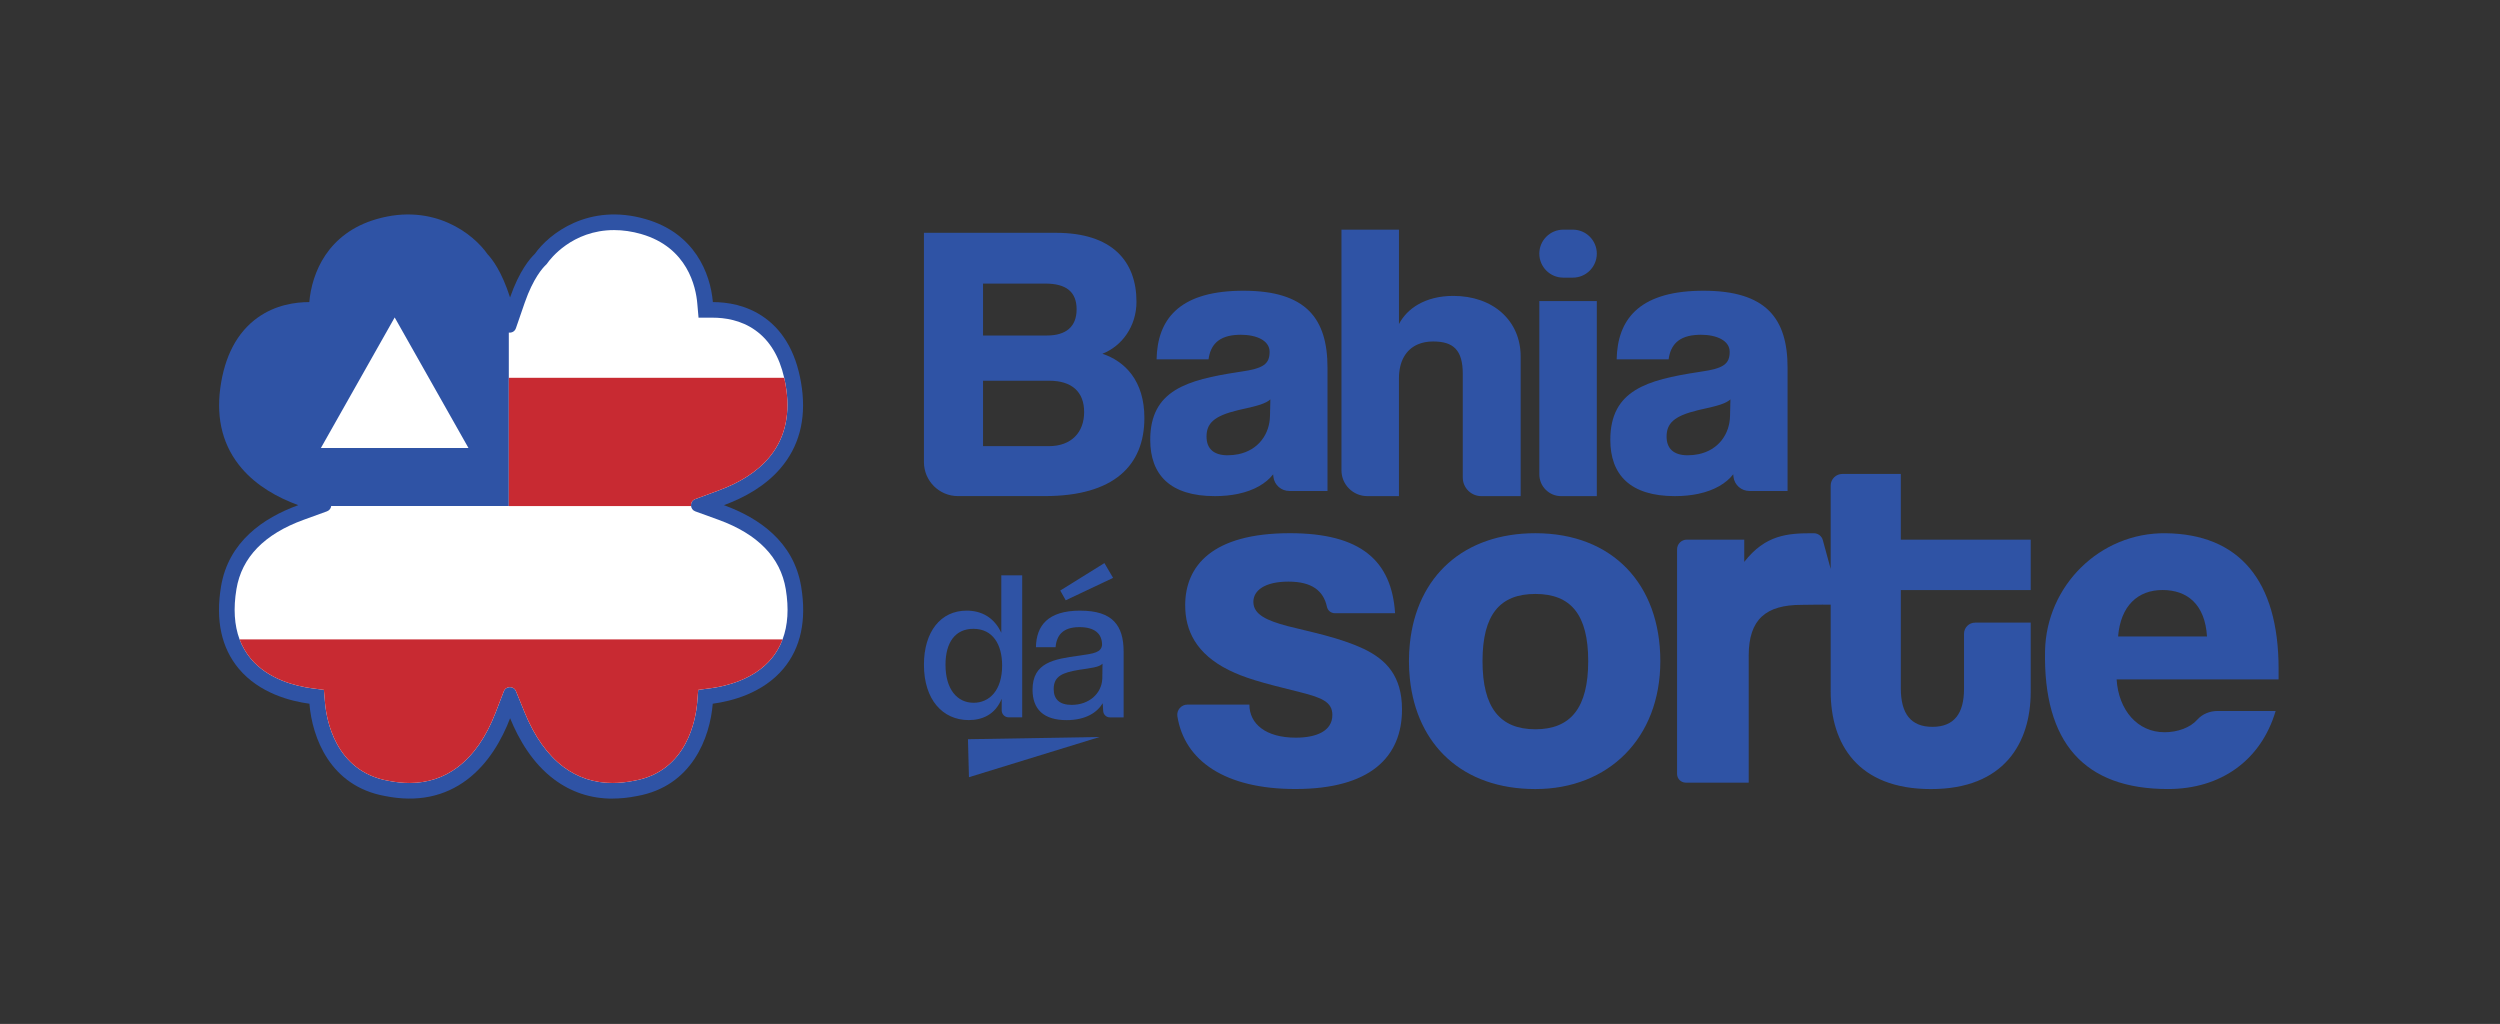 <svg xmlns="http://www.w3.org/2000/svg" xmlns:xlink="http://www.w3.org/1999/xlink" xmlns:serif="http://www.serif.com/" width="100%" height="100%" viewBox="0 0 647 265" xml:space="preserve" style="fill-rule:evenodd;clip-rule:evenodd;stroke-linejoin:round;stroke-miterlimit:2;"><rect x="0" y="0" width="647" height="265" fill="#333333" stroke="none"/><g id="Camada-1" serif:id="Camada 1"></g><rect id="P&#xE1;gina-3" serif:id="P&#xE1;gina 3" x="0" y="0" width="646.987" height="264.529" style="fill:none;"></rect><g id="Camada-11" serif:id="Camada 1"><path d="M202.785,173.008c-5.367,6.454 -13.589,8.481 -18.324,9.113c-0.713,8.724 -5.318,21.372 -19.637,23.902c-2.173,0.438 -4.281,0.649 -6.308,0.649l0.016,0.016c-5.626,0 -10.686,-1.67 -15.096,-4.962c-5.53,-4.119 -9.114,-10.2 -11.416,-15.843c-2.173,5.643 -5.627,11.692 -11.075,15.843c-5.903,4.475 -13.038,5.935 -21.227,4.297c-14.318,-2.53 -18.923,-15.178 -19.637,-23.902c-4.751,-0.632 -12.956,-2.659 -18.324,-9.113c-4.459,-5.367 -5.999,-12.502 -4.556,-21.21c1.913,-11.562 10.881,-17.756 19.994,-21.064c-5.4,-1.978 -10.735,-4.978 -14.627,-9.519c-4.783,-5.578 -6.648,-12.551 -5.562,-20.74c1.119,-8.318 4.362,-14.464 9.681,-18.275c4.621,-3.308 9.762,-4.021 13.362,-4.021c0.324,-3.746 1.508,-8.205 4.183,-12.178c2.692,-3.973 6.876,-7.459 13.2,-9.292c14.837,-4.297 25.134,3.86 28.75,9.081c1.087,1.135 3.633,4.33 5.822,11.189c2.383,-6.875 5.172,-10.102 6.405,-11.27c3.681,-5.221 13.945,-13.281 28.702,-9c12.648,3.649 16.734,13.962 17.383,21.47c1.8,0 3.989,0.178 6.291,0.762c2.319,0.6 4.752,1.605 7.07,3.259c5.319,3.795 8.562,9.957 9.681,18.275c1.087,8.189 -0.778,15.162 -5.562,20.74c-3.892,4.541 -9.243,7.541 -14.626,9.519c9.113,3.308 18.08,9.502 19.994,21.064c1.443,8.708 -0.098,15.843 -4.557,21.21" style="fill:#2f53a5;fill-rule:nonzero;"></path><path d="M85.709,130.961c-0.065,0.584 -0.438,1.135 -1.103,1.378l-6.032,2.189c-10.183,3.698 -16.021,9.73 -17.383,17.935c-0.827,4.994 -0.551,9.356 0.811,13.021c0.697,1.816 1.654,3.47 2.87,4.946c4.54,5.465 11.805,7.151 15.729,7.686l3.227,0.422l0.276,3.243c0.34,4.135 2.513,17.821 16.394,20.286c1.897,0.373 3.745,0.567 5.497,0.567c4.686,-0 8.902,-1.394 12.502,-4.135c4.07,-3.081 7.346,-7.816 9.762,-14.075l2.124,-5.513c0.551,-1.427 2.578,-1.444 3.146,-0.033l2.238,5.481c2.562,6.292 5.967,11.059 10.086,14.14c3.681,2.741 7.945,4.135 12.664,4.135c1.768,-0 3.632,-0.194 5.611,-0.584c13.799,-2.432 15.972,-16.134 16.313,-20.269l0.259,-3.243l3.227,-0.422c3.941,-0.535 11.205,-2.221 15.746,-7.686c1.216,-1.476 2.172,-3.114 2.853,-4.946c1.379,-3.648 1.655,-8.01 0.828,-13.021c-1.363,-8.205 -7.216,-14.237 -17.384,-17.935l-6.032,-2.189c-0.665,-0.243 -1.021,-0.794 -1.086,-1.378c-0.098,-0.73 0.275,-1.508 1.086,-1.8l6.016,-2.221c5.611,-2.06 9.973,-4.881 12.94,-8.352c4.005,-4.67 5.562,-10.588 4.638,-17.577c-0.146,-1.135 -0.341,-2.206 -0.584,-3.243c-1.265,-5.53 -3.762,-9.649 -7.443,-12.276c-3.762,-2.708 -8.059,-3.275 -11.01,-3.275l-3.714,-0l-0.324,-3.681c-0.357,-4.249 -2.513,-14.497 -14.464,-17.951c-2.4,-0.697 -4.784,-1.038 -7.07,-1.038c-10.914,-0 -16.605,7.622 -17.205,8.481l-0.243,0.324l-0.276,0.276c-0.714,0.681 -3.195,3.373 -5.384,9.665l-2.302,6.664c-0.292,0.843 -1.087,1.216 -1.833,1.119l-0,44.885l-45.971,-0Z" style="fill:#fff;fill-rule:nonzero;"></path><path d="M202.526,165.484c-0.681,1.832 -1.638,3.47 -2.854,4.946c-4.54,5.464 -11.805,7.151 -15.745,7.686l-3.227,0.422l-0.26,3.243c-0.34,4.135 -2.513,17.837 -16.313,20.269c-1.978,0.389 -3.843,0.584 -5.61,0.584c-4.719,0 -8.984,-1.395 -12.665,-4.135c-4.118,-3.081 -7.524,-7.848 -10.086,-14.14l-2.238,-5.481c-0.567,-1.411 -2.594,-1.394 -3.145,0.033l-2.125,5.513c-2.416,6.259 -5.691,10.994 -9.761,14.075c-3.6,2.74 -7.816,4.135 -12.503,4.135c-1.751,0 -3.6,-0.195 -5.497,-0.568c-13.88,-2.464 -16.053,-16.15 -16.394,-20.285l-0.276,-3.243l-3.226,-0.422c-3.925,-0.535 -11.189,-2.222 -15.73,-7.686c-1.216,-1.476 -2.173,-3.13 -2.87,-4.946l140.525,0Z" style="fill:#c82a32;fill-rule:nonzero;"></path><path d="M198.894,118.588c-2.967,3.47 -7.33,6.292 -12.94,8.351l-6.016,2.222c-0.811,0.292 -1.184,1.07 -1.087,1.8l-47.171,0l-0,-33.194l71.268,0c0.243,1.038 0.438,2.108 0.584,3.243c0.924,6.989 -0.633,12.908 -4.638,17.578" style="fill:#c82a32;fill-rule:nonzero;"></path><path d="M121.247,115.95l-38.205,-0l19.103,-33.796l19.102,33.796Z" style="fill:#fff;fill-rule:nonzero;"></path><path d="M251.97,181.878c-4.268,-0 -7.275,-3.501 -7.275,-9.842c-0,-5.852 2.574,-9.298 7.219,-9.298c5.03,-0 7.436,4.046 7.436,9.514c-0,6.347 -3.229,9.626 -7.386,9.626l0.006,-0Zm7.164,-18.106c-1.862,-4.046 -5.196,-5.741 -8.969,-5.741c-6.731,-0 -11.049,5.469 -11.049,13.999c-0,9.081 4.869,14.327 11.593,14.327c3.445,-0 6.836,-1.367 8.53,-5.524l-0,3.018c-0,0.989 0.806,1.795 1.795,1.795l3.512,-0l-0,-36.751l-5.412,-0l-0,14.877Z" style="fill:#2f53a5;fill-rule:nonzero;"></path><path d="M285.276,175.642c-0.167,3.829 -3.39,6.78 -7.929,6.78c-3.118,0 -4.653,-1.423 -4.653,-4.101c-0,-3.335 2.295,-4.268 6.62,-4.98c2.9,-0.439 5.195,-0.655 6.018,-1.583l-0.056,3.884Zm-5.69,-17.612c-8.425,0 -11.376,3.885 -11.487,9.465l5.085,0c0.272,-3.173 1.967,-5.196 6.18,-5.196c3.939,0 5.851,1.695 5.851,4.596c-0.217,1.967 -2.079,2.245 -5.962,2.79c-6.454,0.878 -12.033,1.75 -12.033,8.808c-0,4.979 2.791,7.875 8.804,7.875c4.923,0 7.929,-1.967 9.352,-4.374c0.028,0.35 0.072,1.234 0.133,2.051c0.067,0.911 0.823,1.612 1.735,1.612l3.546,0l-0,-17.012c-0,-6.78 -2.846,-10.609 -11.216,-10.609l0.012,-0.006Z" style="fill:#2f53a5;fill-rule:nonzero;"></path><path d="M285.821,145.727l-11.432,7.108l1.422,2.518l12.255,-5.797l-2.245,-3.829Z" style="fill:#2f53a5;fill-rule:nonzero;"></path><path d="M352.876,167.906c-6.262,-2.94 -13.677,-4.346 -19.685,-5.88c-5.24,-1.406 -8.819,-2.94 -8.819,-6.263c0,-2.94 2.94,-5.241 9.076,-5.241c6.134,0 9.07,2.407 9.964,6.514c0.21,0.967 1.05,1.661 2.04,1.661l15.598,0c-0.893,-13.549 -8.819,-20.707 -27.225,-20.707c-20.068,0 -27.097,8.436 -27.097,18.662c0,6.519 2.811,12.527 11.248,16.745c4.218,2.045 7.669,3.068 18.534,5.752c5.623,1.406 8.308,2.556 8.308,5.88c0,4.218 -4.218,5.879 -9.458,5.879c-7.798,0 -12.016,-3.579 -12.016,-8.564l-16.017,0c-1.618,0 -2.873,1.44 -2.617,3.035c1.839,11.548 12.381,18.817 30.522,18.817c19.428,0 27.608,-8.308 27.608,-20.579c0,-8.692 -4.09,-12.91 -9.97,-15.722l0.006,0.011Z" style="fill:#2f53a5;fill-rule:nonzero;"></path><path d="M397.352,188.736c-9.202,-0 -13.677,-5.624 -13.677,-17.639c-0,-12.016 4.475,-17.384 13.677,-17.384c9.204,-0 13.677,5.368 13.677,17.384c-0,12.015 -4.473,17.639 -13.677,17.639m-0,-50.739c-18.596,-0 -30.682,11.17 -32.477,28.509c-0.155,1.49 -0.24,3.018 -0.24,4.596c-0,1.578 0.088,3.096 0.24,4.585c1.772,17.056 13.554,28.521 32.477,28.521c18.923,-0 32.34,-13.166 32.34,-33.106c-0,-19.94 -12.401,-33.105 -32.34,-33.105" style="fill:#2f53a5;fill-rule:nonzero;"></path><path d="M491.928,139.663l0,-17.006l-15.126,0c-1.669,0 -3.024,1.351 -3.024,3.024l0,21.563l-2.034,-7.47c-0.283,-1.044 -1.233,-1.772 -2.324,-1.772l-0.371,0c-6.391,0 -12.144,0.383 -17.639,7.413l0,-5.752l-14.879,0c-1.383,0 -2.505,1.123 -2.505,2.507l0,58.125c0,1.245 1.005,2.251 2.251,2.251l16.284,0l0,-32.845c0,-9.459 4.472,-13.165 13.676,-13.165c1.128,0 4.979,-0.095 7.541,-0.039l0,22.407c0,13.677 7.03,25.309 25.947,25.309c18.919,0 25.821,-11.887 25.821,-25.181l0,-17.895l-14.389,0c-1.583,0 -2.867,1.284 -2.867,2.868l0,14.26c0,6.391 -2.557,9.842 -8.18,9.842c-5.625,0 -8.182,-3.451 -8.182,-9.97l0,-25.436l33.618,0l0,-13.038l-33.618,0Z" style="fill:#2f53a5;fill-rule:nonzero;"></path><path d="M548.165,164.711c0.639,-7.925 5.112,-12.015 11.503,-12.015c6.392,0 10.993,3.707 11.504,12.015l-23.007,0Zm41.536,8.436c0,-23.047 -10.287,-34.928 -29.254,-35.145c-16.944,-0.194 -30.86,13.544 -31.19,30.488c-0.461,23.719 10.144,35.712 31.812,35.712c13.548,0 24.031,-7.286 27.864,-20.195l-15.049,0c-1.984,0 -3.929,0.772 -5.246,2.261c-1.778,2.012 -5.012,3.235 -8.463,3.235c-7.032,0 -11.888,-5.752 -12.4,-13.677l41.92,0l0,-2.684l0.006,0.005Z" style="fill:#2f53a5;fill-rule:nonzero;"></path><path d="M250.509,191.309l0.255,9.831l33.828,-10.409l-34.083,0.578Z" style="fill:#2f53a5;fill-rule:nonzero;"></path><path d="M271.442,115.464l-17.034,0l0,-16.932l17.137,0c5.848,0 9.031,2.873 9.031,8.108c0,5.235 -3.286,8.824 -9.134,8.824m-17.034,-42.074l16.111,0c5.442,0 8.108,2.156 8.108,6.668c0,4.513 -2.769,6.772 -7.694,6.772l-16.519,0l0,-13.446l-0.006,0.006Zm30.886,18.164c5.03,-1.949 8.826,-7.081 8.826,-13.445c0,-10.573 -6.366,-17.855 -20.832,-17.855l-34.173,0l0,59.338c0,4.857 3.94,8.796 8.796,8.796l22.499,0c17.959,0 25.756,-8.005 25.756,-20.217c0,-9.645 -5.028,-14.673 -10.876,-16.622l0.004,0.005Z" style="fill:#2f53a5;fill-rule:nonzero;"></path><path d="M353.848,128.394l8.199,-0l0,-30.481c0,-4.323 1.744,-7.459 4.927,-8.807c1.124,-0.476 2.424,-0.734 3.898,-0.734c5.236,-0 7.694,2.156 7.694,8.418l0,26.799c0,2.655 2.15,4.811 4.811,4.811l10.171,-0l0,-36.123c0,-9.34 -7.183,-15.699 -17.44,-15.699c-3.574,-0 -6.664,0.803 -9.134,2.231c-2.146,1.244 -3.826,2.958 -4.927,5.057l0,-24.432l-14.879,-0l0,62.28c0,3.687 2.988,6.68 6.68,6.68" style="fill:#2f53a5;fill-rule:nonzero;"></path><path d="M404.023,128.394l9.231,-0l-0,-50.485l-14.878,-0l-0,44.843c-0,3.119 2.529,5.648 5.647,5.648l-0,-0.006Z" style="fill:#2f53a5;fill-rule:nonzero;"></path><path d="M404.584,71.853l2.46,0c3.43,0 6.209,-2.781 6.209,-6.21c0,-3.428 -2.779,-6.209 -6.209,-6.209l-2.46,0c-3.428,0 -6.209,2.781 -6.209,6.209c0,3.429 2.781,6.21 6.209,6.21" style="fill:#2f53a5;fill-rule:nonzero;"></path><path d="M439.465,117.563c-0.842,0.166 -1.742,0.264 -2.712,0.264c-3.485,0 -5.44,-1.64 -5.44,-4.822c-0,-3.418 1.868,-5.35 8.152,-6.852c0.323,-0.075 0.643,-0.155 0.982,-0.23c4.31,-0.923 6.259,-1.536 7.389,-2.563l-0.103,4.312c-0.085,4.53 -2.872,8.819 -8.268,9.897l-0,-0.006Zm9.093,5.189c0.019,0.218 0.035,0.436 0.065,0.659c0.246,2.088 2.023,3.653 4.128,3.653l9.872,0l-0,-31.914c-0,-12.723 -5.537,-19.908 -21.752,-19.908c-0.477,0 -0.935,0.006 -1.394,0.017c-15.452,0.402 -20.882,7.569 -21.083,17.735l13.446,0c0.493,-3.641 2.499,-6.141 7.637,-6.342c0.223,-0.011 0.442,-0.017 0.676,-0.017c4.209,0 7.488,1.537 7.488,4.415c-0,3.182 -1.638,4.312 -7.389,5.132c-0.266,0.04 -0.517,0.08 -0.781,0.12c-13.148,2.03 -22.722,4.65 -22.722,17.528c-0,9.031 5.132,14.57 16.724,14.57c2.213,0 4.209,-0.212 5.998,-0.585c4.25,-0.895 7.282,-2.747 9.087,-5.057l-0,-0.006Z" style="fill:#2f53a5;fill-rule:nonzero;"></path><path d="M320.402,117.563c-0.842,0.166 -1.742,0.264 -2.712,0.264c-3.485,0 -5.44,-1.64 -5.44,-4.822c-0,-3.418 1.868,-5.35 8.152,-6.852c0.323,-0.075 0.643,-0.155 0.982,-0.23c4.31,-0.923 6.261,-1.536 7.389,-2.563l-0.101,4.312c-0.087,4.53 -2.874,8.819 -8.27,9.897l-0,-0.006Zm9.089,5.189c0.016,0.218 0.035,0.436 0.063,0.659c0.246,2.088 2.024,3.653 4.128,3.653l9.874,0l-0,-31.914c-0,-12.723 -5.539,-19.908 -21.754,-19.908c-0.475,0 -0.936,0.006 -1.394,0.017c-15.452,0.402 -20.882,7.569 -21.083,17.735l13.446,0c0.493,-3.641 2.499,-6.141 7.637,-6.342c0.223,-0.011 0.442,-0.017 0.678,-0.017c4.208,0 7.486,1.537 7.486,4.415c-0,3.182 -1.639,4.312 -7.389,5.132c-0.264,0.04 -0.517,0.08 -0.781,0.12c-13.146,2.03 -22.722,4.65 -22.722,17.528c-0,9.031 5.132,14.57 16.726,14.57c2.213,0 4.207,-0.212 5.996,-0.585c4.249,-0.895 7.282,-2.747 9.089,-5.057l-0,-0.006Z" style="fill:#2f53a5;fill-rule:nonzero;"></path></g></svg>